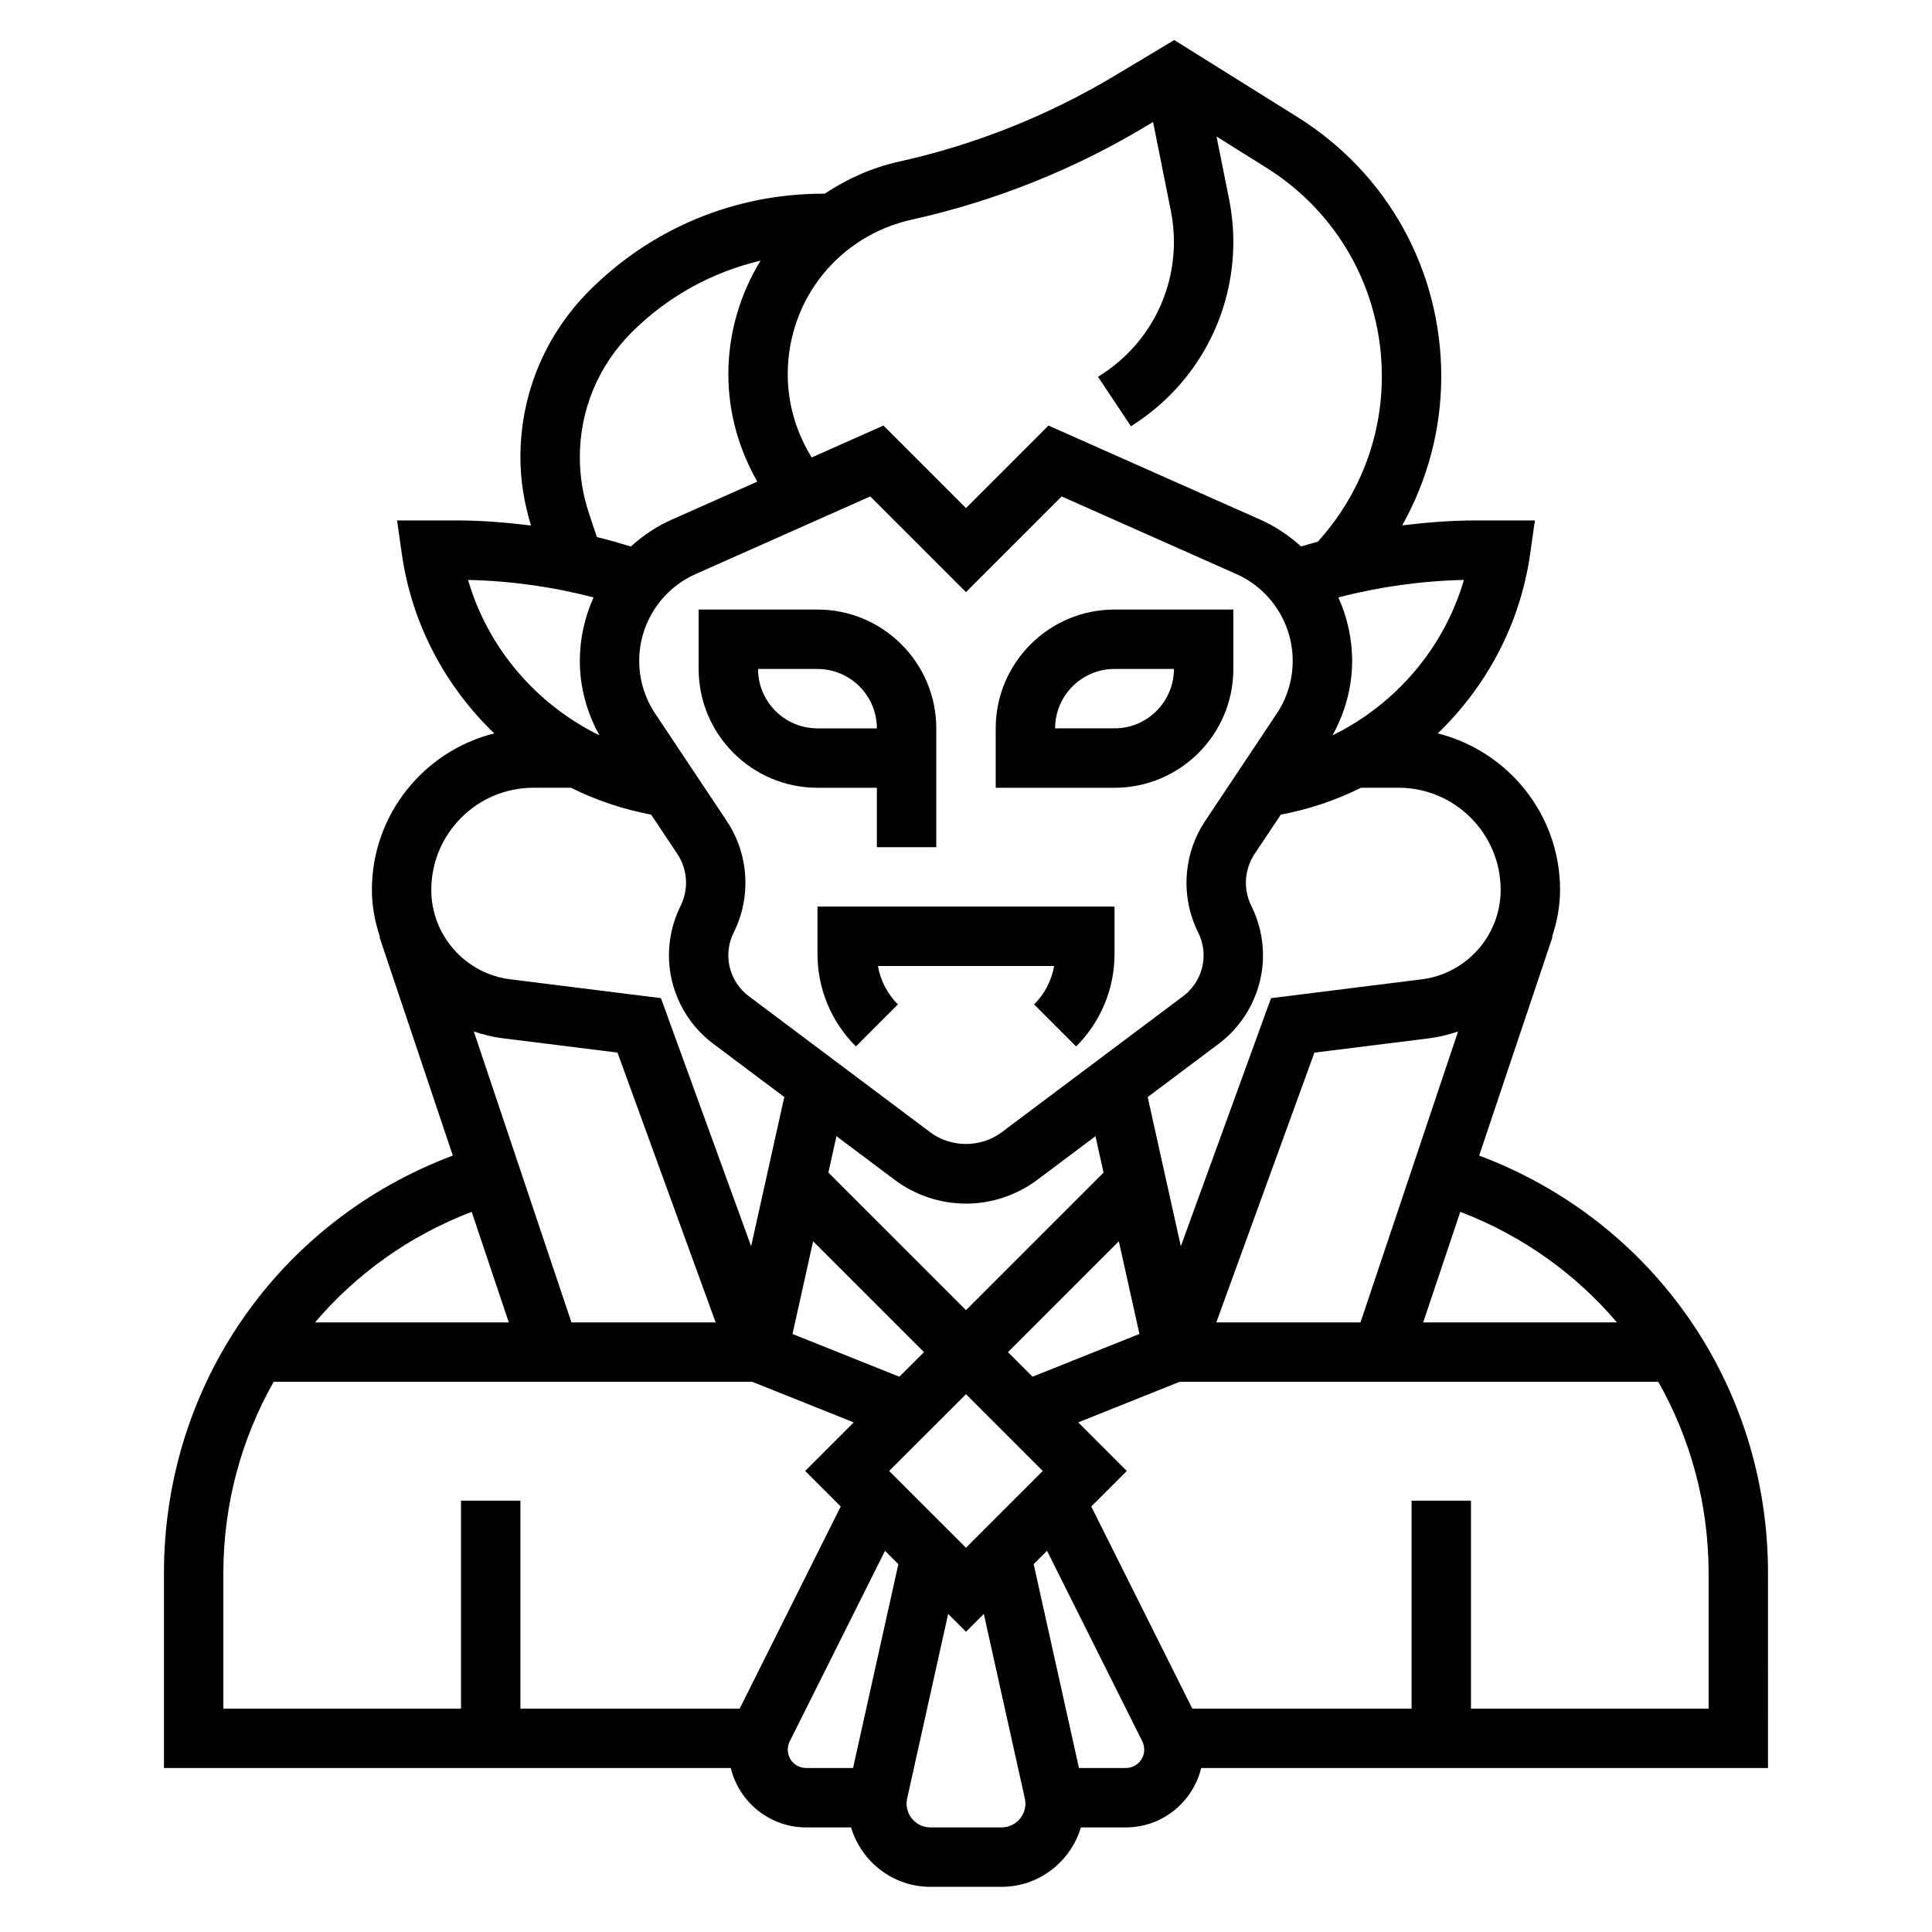 <?xml version="1.0" encoding="UTF-8"?>
<!-- Uploaded to: SVG Repo, www.svgrepo.com, Generator: SVG Repo Mixer Tools -->
<svg fill="#000000" width="800px" height="800px" version="1.1" viewBox="144 144 512 512" xmlns="http://www.w3.org/2000/svg">
 <g>
  <path d="m376.38 352.77v15.742h15.742v-31.488c0-17.367-14.121-31.488-31.488-31.488h-31.488v15.742c0 17.367 14.121 31.488 31.488 31.488zm-31.488-31.488h15.742c8.684 0 15.742 7.062 15.742 15.742h-15.742c-8.68 0.004-15.742-7.059-15.742-15.742z"/>
  <path d="m470.85 321.28v-15.742h-31.488c-17.367 0-31.488 14.121-31.488 31.488v15.742h31.488c17.363 0 31.488-14.121 31.488-31.488zm-31.488 0h15.742c0 8.684-7.062 15.742-15.742 15.742h-15.742c-0.004-8.68 7.059-15.742 15.742-15.742z"/>
  <path d="m360.64 396.74c0 9.289 3.613 18.012 10.18 24.578l11.133-11.141c-2.801-2.801-4.629-6.336-5.289-10.172h46.68c-0.66 3.832-2.481 7.367-5.289 10.172l11.133 11.141c6.562-6.566 10.176-15.289 10.176-24.578v-12.484h-78.723z"/>
  <path d="m612.54 560.9c0-49.895-30.449-93.363-76.547-110.66l19.422-57.883-0.125-0.039c1.32-3.953 2.144-8.117 2.144-12.477 0-20.02-13.832-36.816-32.418-41.484 12.91-12.422 21.828-28.953 24.473-47.445l1.277-8.992h-15.672c-6.543 0-13.035 0.527-19.492 1.309 6.699-11.961 10.344-25.461 10.344-39.48 0-28.125-14.242-53.812-38.086-68.715l-32.676-20.422-15.57 9.336c-17.805 10.684-37.109 18.383-57.379 22.891-7.242 1.609-13.816 4.586-19.664 8.488h-0.387c-23.41 0-45.422 9.117-61.969 25.672-11.797 11.809-18.301 27.496-18.301 44.188 0 6.156 1.016 12.219 2.801 18.082-6.562-0.812-13.168-1.348-19.82-1.348h-15.672l1.281 8.988c2.644 18.492 11.562 35.031 24.473 47.445-18.59 4.668-32.422 21.469-32.422 41.488 0 4.359 0.828 8.527 2.148 12.477l-0.125 0.039 19.422 57.883c-46.102 17.309-76.551 60.773-76.551 110.66v51.641h150.21c2.203 9.012 10.289 15.742 19.965 15.742h11.91c2.738 9.078 11.066 15.742 21.027 15.742h18.863c9.949 0 18.285-6.668 21.027-15.742h11.91c9.676 0 17.766-6.731 19.965-15.742h150.21zm-40.027-66.441h-51.355l9.832-29.309c16.488 6.301 30.609 16.48 41.523 29.309zm-172.52 59.719-20.359-20.355 20.359-20.352 20.355 20.352zm-104.55-59.719-25.875-77.105c2.465 0.828 5.023 1.465 7.684 1.801l30.387 3.793 26.016 71.512zm41.156-132.89-18.973-28.465c-2.762-4.148-4.227-8.973-4.227-13.965 0-9.934 5.871-18.973 14.949-23.012l46.281-20.57 25.363 25.359 25.363-25.355 46.281 20.562c9.074 4.043 14.945 13.074 14.945 23.016 0 4.992-1.465 9.824-4.227 13.965l-18.973 28.465c-5.856 8.785-6.566 20.113-1.844 29.551 0.934 1.875 1.43 3.969 1.43 6.055 0 4.234-2.023 8.273-5.406 10.816l-48.125 36.086c-5.504 4.117-13.391 4.117-18.895 0l-48.121-36.094c-3.383-2.543-5.406-6.582-5.406-10.809 0-2.086 0.488-4.172 1.434-6.055 4.715-9.445 4.004-20.773-1.852-29.551zm44.508 95.102c5.41 4.062 12.125 6.301 18.887 6.301s13.477-2.234 18.887-6.297l15.43-11.57 2.141 9.645-36.457 36.449-36.465-36.457 2.141-9.645zm-21.625 16.281 29.379 29.379-6.512 6.512-28.324-11.328zm51.641 29.379 29.379-29.379 5.457 24.555-28.324 11.328zm55.207-7.875 26-71.5 30.387-3.793c2.668-0.332 5.219-0.969 7.684-1.801l-25.859 77.094zm48.289-141.7c14.922 0 27.07 12.141 27.07 27.074 0 12.02-8.996 22.207-20.914 23.703l-39.934 4.992-23.906 65.746-8.785-39.543 18.863-14.145c7.324-5.504 11.699-14.25 11.699-23.414 0-4.512-1.07-9.035-3.094-13.082-2.195-4.41-1.867-9.691 0.859-13.785l6.941-10.414c7.477-1.418 14.617-3.809 21.246-7.125h9.953zm-17.477-13.895c3.336-6.043 5.188-12.766 5.188-19.727 0-5.91-1.309-11.617-3.652-16.816 10.879-2.816 22.02-4.383 33.273-4.629-5.266 18.094-18.129 33-34.809 41.172zm-111.49-136.66c21.93-4.871 42.809-13.203 62.07-24.758l1.852-1.109 4.723 23.586c0.535 2.691 0.801 5.445 0.801 8.191 0 14.004-6.957 27-18.602 34.762l-1.504 1 8.73 13.105 1.504-1.008c16.035-10.695 25.617-28.59 25.617-47.859 0-3.769-0.379-7.566-1.117-11.281l-3.328-16.648 13.113 8.203c19.223 11.996 30.691 32.691 30.691 55.355 0 16.312-6.047 31.762-16.965 43.801-1.488 0.402-2.961 0.844-4.434 1.281-3.156-2.867-6.754-5.297-10.777-7.094l-56.168-24.953-21.863 21.879-21.867-21.875-19.02 8.453c-4.109-6.637-6.348-14.203-6.348-22.035 0-19.836 13.523-36.699 32.891-40.996zm-85.594 77.75c-1.59-4.762-2.398-9.738-2.398-14.773 0-12.484 4.863-24.223 13.688-33.055 9.566-9.566 21.371-16.02 34.211-19.051-5.383 8.816-8.539 19.098-8.539 30.125 0 10.051 2.731 19.766 7.668 28.441l-22.734 10.102c-4.023 1.785-7.613 4.227-10.777 7.086-2.992-0.898-5.977-1.777-9.004-2.504zm-32.023 17.738c11.258 0.242 22.395 1.812 33.273 4.629-2.344 5.195-3.648 10.902-3.648 16.82 0 6.965 1.852 13.688 5.188 19.727-16.684-8.172-29.547-23.078-34.812-41.176zm17.336 55.07h9.941c6.629 3.312 13.77 5.707 21.246 7.125l6.941 10.414c2.731 4.102 3.062 9.375 0.859 13.785-2.016 4.055-3.086 8.57-3.086 13.09 0 9.164 4.375 17.91 11.707 23.402l18.863 14.145-8.785 39.543-23.906-65.746-39.934-4.992c-11.922-1.484-20.922-11.672-20.922-23.691 0-14.934 12.148-27.074 27.074-27.074zm-16.367 112.39 9.832 29.305h-51.355c10.91-12.828 25.031-23.008 41.523-29.305zm-65.809 95.746c0-18.34 4.809-35.652 13.324-50.695h126.86l26.867 10.746-12.871 12.871 9.422 9.422-26.77 53.555h-58.113v-55.105h-15.742v55.105h-62.977zm149.57 46.777c0-0.746 0.172-1.504 0.512-2.172l25.262-50.516 3.535 3.535-12.004 54.016h-12.438c-2.688 0-4.867-2.18-4.867-4.863zm56.664 20.609h-18.863c-3.484 0-6.312-2.836-6.312-6.316 0-0.457 0.055-0.922 0.156-1.371l10.863-48.887 4.723 4.723 4.723-4.723 10.863 48.871c0.105 0.469 0.16 0.93 0.16 1.387 0 3.481-2.824 6.316-6.312 6.316zm32.938-15.746h-12.43l-12.004-54.027 3.535-3.535 25.262 50.516c0.328 0.68 0.5 1.434 0.5 2.184 0 2.684-2.18 4.863-4.863 4.863zm154.43-15.742h-62.977v-55.105h-15.742v55.105h-58.109l-26.773-53.555 9.418-9.422-12.871-12.871 26.867-10.746h126.86c8.516 15.043 13.328 32.355 13.328 50.695z"/>
 </g>
</svg>